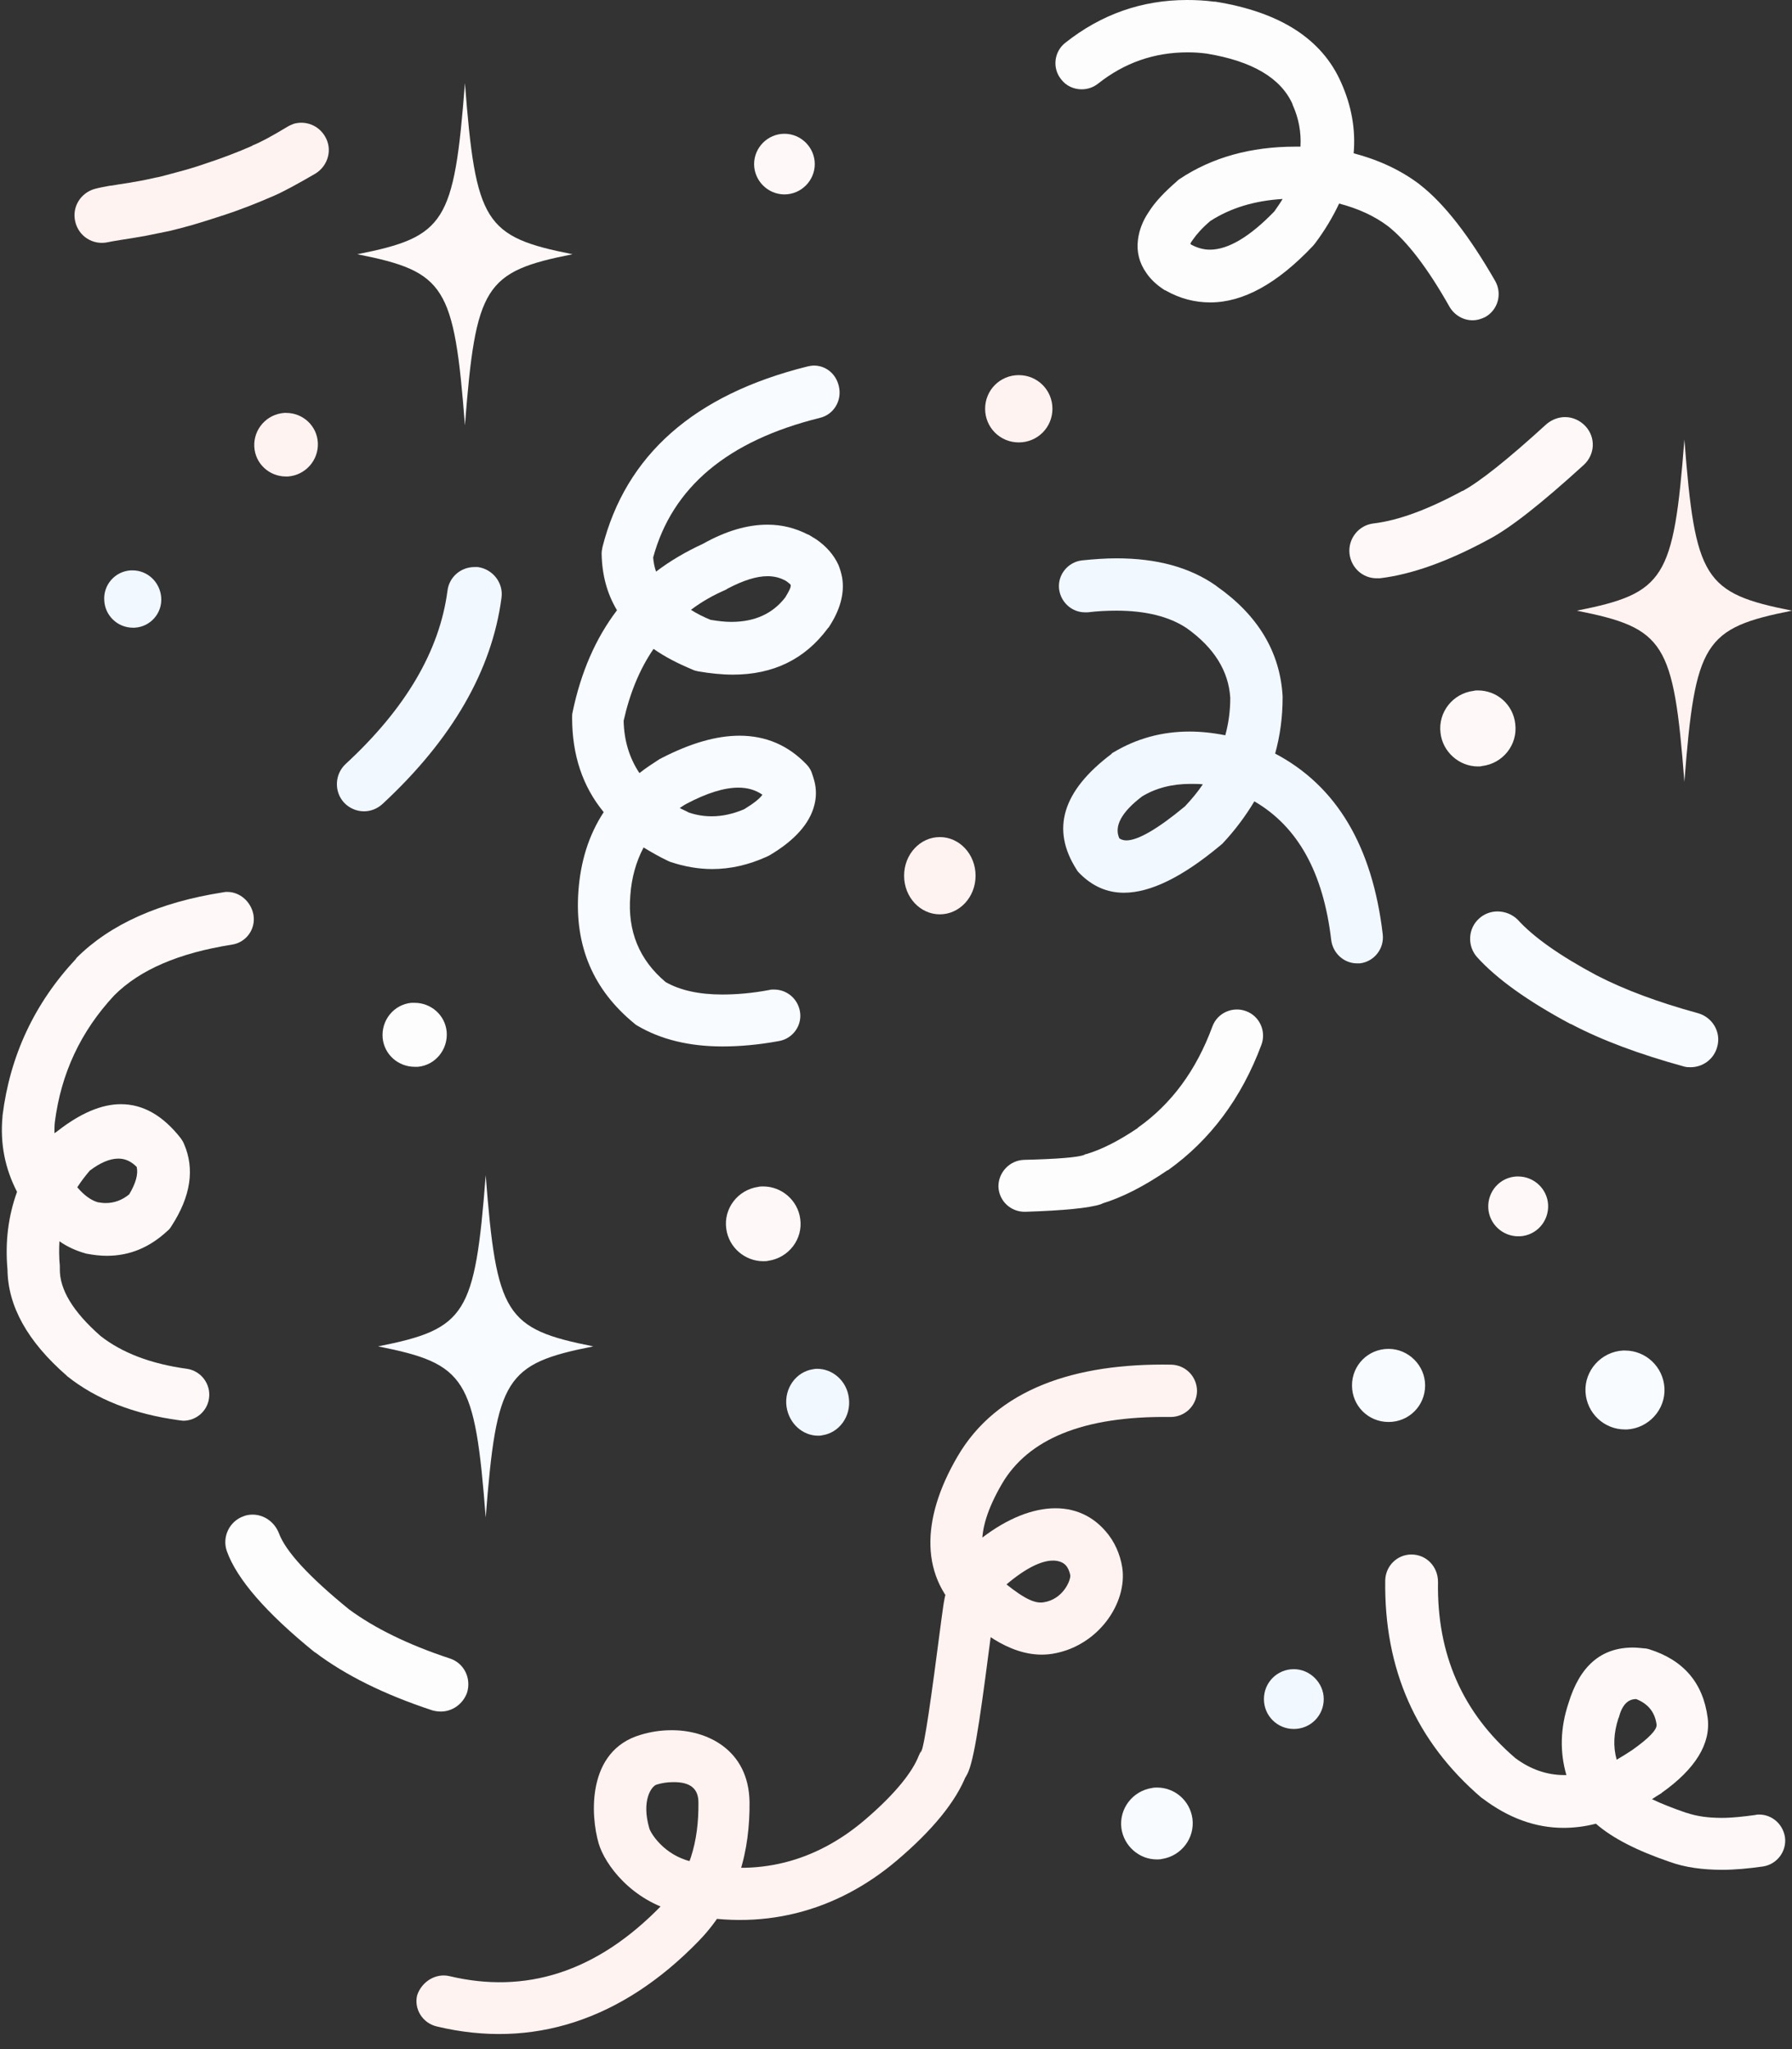 <?xml version="1.0" encoding="UTF-8" standalone="no"?><svg xmlns="http://www.w3.org/2000/svg" xmlns:xlink="http://www.w3.org/1999/xlink" fill="#000000" height="493.3" preserveAspectRatio="xMidYMid meet" version="1" viewBox="-0.4 0.0 431.3 493.3" width="431.3" zoomAndPan="magnify"><rect x="-0.4" y="0.0" width="431.3" height="493.3" fill="#333333" stroke="none"/><g id="change1_1"><path d="M184.3,138.7c1.5,0,2.8,0.3,4,0.9h0c0.3,0.1,0.5,0.3,0.7,0.4l0,0c0.5,0.4,0.8,0.6,0.9,0.8h0 c0.1,0.6-0.4,1.5-1.3,3h0c-3,3.9-7.3,5.9-13,5.9c-1.6,0-3.2-0.2-5-0.5h0c-1.7-0.7-3.3-1.5-4.7-2.4h0c2.5-1.9,5.3-3.5,8.3-4.8 c0.2-0.1,0.4-0.2,0.5-0.3C178.5,139.7,181.7,138.7,184.3,138.7z M177.3,189.6c2.3,0,4.2,0.6,5.8,1.7h0c-0.6,0.9-2.1,2.1-4.4,3.5h0 c-2.6,1.1-5.2,1.7-7.8,1.7c-1.9,0-3.7-0.3-5.5-0.9h0c-0.7-0.4-1.5-0.7-2.2-1.1h0c0.5-0.3,1-0.7,1.6-1h0 C169.7,190.9,173.9,189.6,177.3,189.6z M195.5,88c-0.5,0-1,0.1-1.5,0.2c-27.4,6.8-43.8,21.4-49.4,43.5c-0.1,0.5-0.2,1.1-0.2,1.6 c0.1,5.1,1.3,9.6,3.7,13.6h0c-5.1,6.7-8.7,14.9-10.7,24.6c-0.1,0.4-0.1,0.8-0.1,1.3c0,8.9,2.5,16.5,7.6,22.7h0 c-3.6,5.5-5.6,11.9-6.1,19.2l0,0c-0.9,13.1,3.6,23.6,13.5,31.7c0.2,0.2,0.5,0.4,0.7,0.5c5.6,3.3,12.4,5,20.5,5 c4.2,0,8.7-0.4,13.6-1.3c3.4-0.6,5.7-3.9,5-7.3c-0.6-3-3.2-5.1-6.2-5.1c-0.4,0-0.8,0-1.1,0.1c-4.2,0.8-8,1.1-11.4,1.1 c-5.5,0-10.1-1-13.6-3h0c-6.3-5.3-9.2-12.2-8.5-20.8l0,0c0.3-4.3,1.4-8.2,3.2-11.6h0c1.8,1.1,3.7,2.2,5.8,3.2 c0.2,0.1,0.4,0.2,0.7,0.3c3.3,1.1,6.7,1.7,10,1.7c4.4,0,8.8-1,13.2-3c0.2-0.1,0.4-0.2,0.6-0.3c6.1-3.6,9.7-7.7,10.8-12.1l0,0 c0.5-1.9,0.5-3.9,0-5.8c-0.2-0.7-0.4-1.4-0.7-2.2c-0.3-0.7-0.7-1.3-1.2-1.8c-4.4-4.6-9.8-6.9-16.1-6.9c-5.6,0-11.8,1.8-18.8,5.4 c-0.1,0.1-0.2,0.1-0.4,0.2c-1.7,1.1-3.4,2.2-4.9,3.4l0,0c-2.4-3.6-3.7-7.8-3.8-12.6h0c1.5-6.7,3.9-12.5,7.2-17.3h0 c2.7,1.9,5.8,3.5,9.4,5c0.4,0.2,0.8,0.3,1.3,0.4c2.9,0.5,5.7,0.8,8.4,0.8c9.7,0,17.3-3.7,22.8-11.1c0.1-0.1,0.1-0.2,0.2-0.2 c2.8-4.2,3.9-8.2,3.3-12l0,0c-0.2-1.1-0.5-2.1-0.9-3.1l0,0c-1.1-2.4-2.9-4.5-5.4-6.2l0,0c-0.6-0.4-1.2-0.7-1.8-1.1l-0.1,0 c-3.1-1.6-6.3-2.4-9.8-2.4c-4.8,0-10,1.5-15.5,4.6h0c-4.1,1.9-7.9,4.1-11.3,6.7l0,0c-0.4-1.1-0.6-2.3-0.7-3.4h0 c4.6-16.9,17.9-28.1,40.1-33.6c3.4-0.8,5.4-4.2,4.6-7.6C200.8,89.9,198.3,88,195.5,88z M390.7,325.1c-0.2,0-0.3,0-0.5,0 c-5.2,0.3-9.3,4.8-9,10c0.3,5.1,4.5,9,9.5,9c0.2,0,0.3,0,0.5,0c5.2-0.3,9.3-4.8,9-10C399.9,329,395.7,325.1,390.7,325.1z M360,219.4 c-1.6,0-3.2,0.6-4.4,1.7c-2.7,2.4-2.9,6.6-0.5,9.3c4.7,5.2,12.2,10.6,22.5,16.1c0,0,0.1,0,0.1,0c7.6,4,16.6,7.3,27.1,10.2 c0.6,0.2,1.2,0.2,1.7,0.2c2.9,0,5.6-1.9,6.4-4.9c1-3.5-1.1-7.1-4.6-8.1c-9.5-2.6-17.6-5.6-24.4-9.1h0c-9-4.8-15.3-9.3-19-13.4 C363.6,220.1,361.8,219.4,360,219.4z M142.4,324.1c-21.2,4.2-23.3,7.6-25.9,41.2c-2.6-33.7-4.8-37.1-25.9-41.2 c21.2-4.2,23.3-7.6,25.9-41.2C119.1,316.6,121.2,319.9,142.4,324.1z M142.4,324.1c-21.2,4.2-23.3,7.6-25.9,41.2 c-2.6-33.7-4.8-37.1-25.9-41.2c21.2-4.2,23.3-7.6,25.9-41.2C119.1,316.6,121.2,319.9,142.4,324.1z M142.4,324.1L142.4,324.1 c-21.2,4.2-23.3,7.6-25.9,41.2l0,0c-2.6-33.7-4.8-37.1-25.9-41.2l0,0c21.2-4.2,23.3-7.6,25.9-41.2l0,0 C119.1,316.6,121.2,319.9,142.4,324.1L142.4,324.1 M142.4,324.1L142.4,324.1c-21.2-4.2-23.3-7.6-25.9-41.2l0,0 c-2.6,33.7-4.8,37.1-25.9,41.2l0,0c21.2,4.2,23.3,7.6,25.9,41.2l0,0C119.1,331.7,121.2,328.3,142.4,324.1z M278.1,430.3 c-0.4,0-0.8,0-1.2,0.1c-4.7,0.7-8,5-7.4,9.7c0.6,4.3,4.3,7.5,8.5,7.5c0.4,0,0.8,0,1.2-0.1c4.7-0.7,8-5,7.4-9.7 C286,433.4,282.3,430.3,278.1,430.3z M333.8,324.7c-4.9,0-8.8,3.9-8.8,8.8c0,4.9,3.9,8.8,8.8,8.8c4.9,0,8.8-3.9,8.8-8.8 C342.6,328.7,338.6,324.7,333.8,324.7z" fill="#f8fbff"/></g><g id="change2_1"><path d="M308.3,47.9c-0.6,1-1.3,2-2,3h0c-5.9,6.1-11.1,9.2-15.5,9.2c-1.5,0-2.9-0.4-4.3-1.1h0 c-0.2-0.1-0.3-0.2-0.4-0.3h0c0.1-0.3,0.3-0.6,0.6-1c0.9-1.3,2.2-2.8,4.2-4.5h0C295.7,50.1,301.5,48.3,308.3,47.9L308.3,47.9z M285.3,0c-10.8,0-20.6,3.4-29.3,10.3c-2.7,2.1-3.2,6.1-1,8.8c1.2,1.6,3.1,2.4,4.9,2.4c1.4,0,2.7-0.4,3.9-1.3 c6.4-5.1,13.6-7.6,21.7-7.6c1.5,0,3,0.1,4.5,0.3h0c11,1.8,17.9,5.9,20.7,12.2l0,0.1c1.5,3.3,2.1,6.7,1.9,10.1l0,0 c-0.4,0-0.8,0-1.2,0c-10.8,0-20.1,2.6-27.9,7.8c-0.2,0.1-0.4,0.3-0.6,0.5c-3,2.6-5.3,5-6.8,7.4c-1.5,2.2-2.3,4.4-2.6,6.6l0,0 c-0.4,3,0.3,5.7,2,8.1l0,0c1,1.5,2.5,2.9,4.2,4l0,0c0.1,0.1,0.3,0.2,0.4,0.2c3.5,2,7.1,2.9,10.8,2.9c7.9,0,16.1-4.5,24.7-13.6 c0.2-0.2,0.3-0.4,0.5-0.6c2.4-3.2,4.3-6.4,5.8-9.6h0c4.6,1.2,8.5,3,11.7,5.4h0c4.6,3.6,9.6,10.1,14.9,19.5c1.2,2,3.3,3.2,5.5,3.2 c1.1,0,2.1-0.3,3.1-0.8c3-1.7,4.1-5.5,2.4-8.6c-6.2-10.8-12.2-18.6-18.1-23.2c0,0-0.1,0-0.1-0.1c-4.5-3.4-9.8-5.9-15.9-7.5h0 c0.5-5.7-0.5-11.4-3-17l0,0c-4.6-10.5-14.7-17-30.3-19.5c-0.1,0-0.2,0-0.3,0C289.5,0.1,287.4,0,285.3,0z M60.4,364.6 c-0.7,0-1.5,0.1-2.2,0.4c-3.4,1.2-5.2,5-4,8.4c2.4,6.7,9.4,14.8,21.1,24.3c0.1,0,0.1,0.1,0.2,0.1c7.3,5.5,16.6,10.1,28.1,13.9 c0.7,0.2,1.4,0.3,2.1,0.3c2.8,0,5.3-1.8,6.3-4.5c1.1-3.5-0.7-7.2-4.2-8.3c-10-3.3-18.1-7.3-24.2-11.8h0c-9.7-7.9-15.3-14-16.9-18.4 C65.6,366.3,63.1,364.6,60.4,364.6z M246.1,279.2L246.1,279.2c8.1-0.2,12.9-0.6,14.5-1.2l0,0c0,0,0,0-0.1,0c0.2-0.1,0.4-0.2,0.6-0.2 l0,0c3.7-1.1,7.8-3.2,12.4-6.3l-0.1,0c8.1-5.7,14.1-13.8,18-24.4c1.2-3.3,4.9-4.9,8.1-3.7c3.3,1.2,4.9,4.9,3.7,8.1l0,0 c-4.8,12.9-12.4,23-22.5,30.2c0,0,0,0-0.1,0l0,0c-5.7,3.9-11,6.6-16,8.1l0.6-0.2c-0.2,0.1-0.5,0.2-0.7,0.3l0,0 c-2.8,0.9-8.8,1.5-18.1,1.8c-3.5,0.1-6.4-2.6-6.5-6.1C239.9,282.2,242.6,279.3,246.1,279.2z M99.4,241.4c-0.3,0-0.5,0-0.8,0l0,0 c-4.2,0.4-7.3,4.2-6.9,8.5c0.4,4,3.8,6.9,7.7,6.9c0.3,0,0.5,0,0.8,0l0,0c4.2-0.4,7.3-4.2,6.9-8.5 C106.7,244.3,103.3,241.4,99.4,241.4z" fill="#fdfdfd"/></g><g id="change3_1"><path d="M107.8,475.7L107.8,475.7c18.1,4.3,35.3-0.7,51.2-17.2l0,0c6.6-6.8,8.8-15.3,8.7-24.6l0,0 c0-3.2-1.8-5-6.2-4.9l0,0c-1.3,0-2.6,0.2-3.9,0.6l0,0c-1.2,0.4-3.7,3.8-1.7,10.6l0,0c0,0,0,0,0,0l0,0c0,0,0,0,0,0l0,0 c0.4,1.2,3.5,6.3,10,7.9h0c16.1,4,30.1-0.1,41.6-9.8l0,0c7.9-6.7,11.8-12,13.2-15.6c0.4-1,1-1.9,1.9-2.6h0c-1.2,0.9-1.5,2-1.3,1.7 l0,0c0.9-2.2,2.3-12.1,4.9-32.1l0,0l0.4-2.9l0,0c0.8-5.8,3.1-11.2,7-14.7l0,0c12.3-10.6,24.8-12,32.1-3.5l0,0c2.2,2.5,3.5,5.6,4,8.7 l0,0c1.3,8.6-5.8,19-16.8,20.8l0,0c-9.4,1.5-17.4-5.7-20.9-8.7l0,0c-11.1-9.4-10.8-23.6-2-38.7l0,0c9.5-16.4,28.4-22.6,51.5-22.2 c3.5,0.1,6.2,2.9,6.2,6.4c-0.1,3.5-2.9,6.2-6.4,6.2l0,0c-21.3-0.3-34.3,5.5-40.5,16l0,0c-7.3,12.5-5.2,19.1-0.8,22.8l0,0 c4.8,4,8.2,6.3,10.8,5.8l0,0c4.6-0.7,6.5-5.2,6.4-6.5l0,0c-0.2-1-0.6-1.9-1.1-2.4l0,0c-0.4-0.5-4.1-4.1-14.5,4.8l0,0 c-0.9,0.8-2.3,2.9-2.8,6.8l0,0l-0.4,2.9l0,0c-2.4,18.4-4,30.9-5.7,35.1l0,0c-0.2,0.5-0.9,2.1-2.4,3.4l1.9-2.6 c-2.5,6.5-8.3,13.5-16.8,20.7l0,0c-14.3,12.1-32.4,17.4-52.7,12.4l0,0c-11.2-2.8-17.5-11.5-19-16.5l0,0c0,0,0,0,0,0l0,0c0,0,0,0,0,0 l0,0c-2-6.8-2.9-22.4,10.1-26.2l0,0c2.3-0.7,4.8-1.1,7.3-1.1l0,0c8.4-0.1,18.7,4.5,18.9,17.3l0,0c0.1,11.4-2.6,23.5-12.2,33.4l0,0 c-18.6,19.2-40.2,26.1-63.1,20.6c-3.4-0.8-5.5-4.2-4.7-7.5C101.1,477,104.5,474.9,107.8,475.7z M68.5,99.4c-0.2,0-0.3,0-0.5,0 c-4.2,0.3-7.4,3.9-7.2,8.1c0.2,4.1,3.6,7.2,7.6,7.2c0.2,0,0.3,0,0.5,0c4.2-0.3,7.4-3.9,7.2-8.1C75.9,102.5,72.5,99.4,68.5,99.4z M70.3,29.8c-0.5,0.2-1,0.4-1.5,0.7c-3.8,2.3-6.6,3.8-8.4,4.5c0,0-0.1,0-0.1,0.1c-3.4,1.5-7.3,3-11.6,4.4h0 c-2.3,0.8-4.4,1.4-6.3,1.9c-1.9,0.5-3.6,1-5,1.3c0,0-0.1,0-0.1,0c-1.3,0.3-3.1,0.7-5.4,1.1l-0.1,0c-0.8,0.2-2.6,0.4-5.5,0.9l0,0h0 l0,0c-0.1,0-0.1,0-0.2,0c-1.6,0.3-2.7,0.5-3.4,0.7c-0.1,0-0.3,0.1-0.4,0.1c-3.3,1-5.4,4.3-4.6,7.8c0.8,3.6,4.3,5.8,7.9,5 c0.5-0.1,1.5-0.3,2.8-0.5h0c3.1-0.5,5.1-0.8,6.1-1h0c2.4-0.5,4.4-0.9,5.9-1.2h0c1.7-0.4,3.6-0.9,5.7-1.5c2-0.6,4.3-1.3,6.7-2.1l0,0 c4.7-1.5,8.9-3.2,12.8-4.9h0c2.3-1,5.6-2.8,9.9-5.3c3.1-1.9,4.2-5.9,2.3-9C76.2,30.1,73.1,29,70.3,29.8z M430.9,147 c-21.2,4.2-23.3,7.6-25.9,41.2c-2.6-33.7-4.8-37.1-25.9-41.2c21.2-4.2,23.3-7.6,25.9-41.2C407.6,139.5,409.7,142.9,430.9,147z M430.9,147c-21.2,4.2-23.3,7.6-25.9,41.2c-2.6-33.7-4.8-37.1-25.9-41.2c21.2-4.2,23.3-7.6,25.9-41.2 C407.6,139.5,409.7,142.9,430.9,147z M430.9,147L430.9,147c-21.2,4.2-23.3,7.6-25.9,41.2l0,0c-2.6-33.7-4.8-37.1-25.9-41.2l0,0 c21.2-4.2,23.3-7.6,25.9-41.2l0,0C407.6,139.5,409.7,142.9,430.9,147L430.9,147 M430.9,147L430.9,147c-21.2-4.2-23.3-7.6-25.9-41.2 l0,0c-2.6,33.7-4.8,37.1-25.9,41.2l0,0c21.2,4.2,23.3,7.6,25.9,41.2l0,0C407.6,154.6,409.7,151.2,430.9,147z M244.8,90.3 c-4.5,0-8.1,3.6-8.1,8.1s3.6,8.1,8.1,8.1c4.5,0,8.1-3.6,8.1-8.1S249.3,90.3,244.8,90.3z M225.8,201.5c-4.7,0-8.6,4.1-8.6,9.3 c0,5.2,3.9,9.3,8.6,9.3c4.7,0,8.6-4.1,8.6-9.3C234.4,205.6,230.5,201.5,225.8,201.5z" fill="#fff3f2"/></g><g id="change4_1"><path d="M28.1,278.9c1.7,0,3.1,0.7,4.4,2h0c0.4,1.7-0.2,3.9-1.8,6.6h0c-1.7,1.4-3.6,2.1-5.7,2.1 c-0.6,0-1.2-0.1-1.9-0.2h0c-1.6-0.5-3.2-1.6-4.9-3.6h0c0.9-1.4,1.9-2.7,3-4h0C23.7,279.9,26,278.9,28.1,278.9z M54.3,214.7 c-0.3,0-0.6,0-1,0.1c-15.4,2.4-27.2,7.7-35.3,15.8c0,0.1-0.1,0.1-0.1,0.2c-10,10.7-15.9,23.3-17.7,37.8c0,0.1,0,0.1,0,0.2 c-0.6,6.5,0.6,12.5,3.5,18.1h0c-2.1,5.8-2.9,12-2.3,18.7l0,0c0.1,8.8,4.8,17.3,14.2,25.5c0.1,0.1,0.1,0.1,0.2,0.2 c6.9,5.5,15.9,9.1,27,10.6c0.3,0,0.6,0.1,0.9,0.1c3.1,0,5.8-2.3,6.2-5.4c0.5-3.4-1.9-6.6-5.3-7.1c-8.8-1.2-15.7-3.9-20.8-7.9h0 c-6.6-5.8-9.9-11.2-9.8-16.2c0-0.2,0-0.4,0-0.7c-0.2-2-0.2-4-0.1-5.9h0c2,1.4,4.1,2.3,6.2,2.9c0.1,0,0.2,0.1,0.4,0.1 c1.6,0.3,3.2,0.5,4.8,0.5c5.5,0,10.3-2,14.6-6c0.4-0.3,0.7-0.7,1-1.2c4.6-7.1,5.6-13.7,3-19.7c-0.2-0.5-0.5-1-0.8-1.4 c-4.3-5.5-9.1-8.2-14.4-8.2c-4.7,0-9.8,2.2-15.3,6.5l0,0c-0.1,0.1-0.2,0.2-0.3,0.2c-0.1,0.1-0.3,0.2-0.4,0.3l0,0 c0-0.9,0-1.8,0.1-2.7h0c1.5-11.7,6.2-21.8,14.3-30.5l0,0c6.2-6.2,15.6-10.2,28.3-12.2c3.4-0.5,5.8-3.7,5.2-7.2 C60,217,57.3,214.7,54.3,214.7z M393.4,409C393.4,409,393.4,409,393.4,409L393.4,409c2.8,1.1,4.5,3.1,4.9,6.1v0 c0.2,1.2-1.8,3.3-5.9,6.2h0c-1.2,0.8-2.5,1.6-3.7,2.3l0,0c-0.9-3.2-0.7-6.5,0.4-9.9c0-0.1,0-0.1,0.1-0.2 C390,410.4,391.4,409,393.4,409z M339.3,374.2c-3.4,0-6.2,2.7-6.3,6.2c-0.3,21.4,7.4,38.8,23.1,52.3c0.1,0.1,0.2,0.1,0.3,0.2 c6.2,4.7,12.7,7.1,19.5,7.1c2.5,0,5.1-0.3,7.8-1h0c4,3.5,9.9,6.5,17.8,9.2h0c3.6,1.3,7.8,1.9,12.6,1.9c3,0,6.3-0.3,9.8-0.8 c3.4-0.5,5.8-3.7,5.3-7.1c-0.5-3.1-3.1-5.4-6.2-5.4c-0.3,0-0.6,0-0.9,0.1c-3,0.4-5.6,0.7-8.1,0.7c-3.3,0-6.1-0.4-8.4-1.2l-0.1,0 c-3.2-1.1-6-2.2-8.3-3.3h0c0.7-0.5,1.4-0.9,2.2-1.4c0,0,0.1,0,0.1-0.1c8.2-5.8,11.9-11.9,11.1-18.1l0,0c-1.1-8.4-5.8-13.9-14.1-16.5 c-0.4-0.1-0.7-0.2-1.1-0.2c-1-0.1-1.9-0.2-2.8-0.2c-7.7,0-12.8,4.5-15.5,13.4h0c-2,6-2.1,11.8-0.5,17.3h0c-0.2,0-0.4,0-0.5,0 c-4.2,0-8.2-1.4-11.8-4.1h0c-12.7-10.9-18.9-25-18.6-42.4C345.7,377.1,342.9,374.2,339.3,374.2C339.4,374.2,339.4,374.2,339.3,374.2 z M365,283.2c-0.1,0-0.3,0-0.4,0c-4,0.2-7,3.6-6.8,7.6c0.2,3.8,3.4,6.8,7.2,6.8c0.1,0,0.3,0,0.4,0c4-0.2,7-3.6,6.8-7.6 C372,286.2,368.8,283.2,365,283.2z M188.4,32.2c-4,0-7.3,3.3-7.3,7.3c0,4,3.3,7.3,7.3,7.3c4,0,7.3-3.3,7.3-7.3 C195.7,35.5,192.4,32.2,188.4,32.2z M376.3,100.4c-1.6,0-3.2,0.6-4.5,1.7c-9.3,8.5-16.1,13.9-20.2,16.1l-0.1,0 c-8.3,4.5-15.4,7.1-21.3,7.8c-3.6,0.4-6.2,3.7-5.8,7.3c0.4,3.4,3.2,5.9,6.5,5.9c0.2,0,0.5,0,0.8,0c7.6-0.9,16.3-4,26.1-9.3h0 c5.2-2.7,12.8-8.7,23-18c2.7-2.5,2.9-6.6,0.4-9.3C379.9,101.2,378.1,100.4,376.3,100.4z M137.4,61.2c-21.2,4.2-23.3,7.6-25.9,41.2 c-2.6-33.7-4.8-37.1-25.9-41.2c21.2-4.2,23.3-7.6,25.9-41.2C114.1,53.7,116.2,57.1,137.4,61.2z M137.4,61.2 c-21.2,4.2-23.3,7.6-25.9,41.2c-2.6-33.7-4.8-37.1-25.9-41.2c21.2-4.2,23.3-7.6,25.9-41.2C114.1,53.7,116.2,57.1,137.4,61.2z M137.4,61.2L137.4,61.2c-21.2,4.2-23.3,7.6-25.9,41.2l0,0c-2.6-33.7-4.8-37.1-25.9-41.2l0,0c21.2-4.2,23.3-7.6,25.9-41.2l0,0 C114.1,53.7,116.2,57.1,137.4,61.2L137.4,61.2 M137.4,61.2L137.4,61.2c-21.2-4.2-23.3-7.6-25.9-41.2l0,0 c-2.6,33.7-4.8,37.1-25.9,41.2l0,0c21.2,4.2,23.3,7.6,25.9,41.2l0,0C114.1,68.8,116.2,65.4,137.4,61.2z M183.3,285.6 c-0.4,0-0.8,0-1.2,0.1c-4.9,0.7-8.4,5.2-7.7,10.1c0.6,4.5,4.5,7.8,8.9,7.8c0.4,0,0.8,0,1.2-0.1c4.9-0.7,8.4-5.2,7.7-10.1 C191.6,288.9,187.7,285.6,183.3,285.6z M355.3,166.2c-0.3,0-0.7,0-1,0.1c-5,0.6-8.6,5.1-8,10.1c0.5,4.6,4.5,8.1,9,8.1 c0.3,0,0.7,0,1-0.1c5-0.6,8.6-5.1,8-10.1C363.8,169.6,359.9,166.2,355.3,166.2z" fill="#fff8f8"/></g><g id="change5_1"><path d="M286.1,188.7c1,0,2,0,3,0.1h0c-1.2,1.8-2.7,3.6-4.3,5.3h0c-6.5,5.4-11.3,8.2-14.1,8.2 c-0.7,0-1.3-0.2-1.7-0.5h0c-1.3-2.9,0.5-6.3,5.5-10.1h0C277.8,189.7,281.7,188.7,286.1,188.7z M268.3,134.4c-2.6,0-5.4,0.2-8.3,0.5 c-3.4,0.4-5.9,3.5-5.5,6.9c0.4,3.2,3.1,5.6,6.2,5.6c0.2,0,0.5,0,0.7,0c2.4-0.3,4.8-0.4,6.9-0.4c7,0,12.7,1.4,16.9,4.2h0 c6.6,4.7,10.1,10.3,10.5,16.8h0c0,3.1-0.4,6.1-1.2,9l0,0c-3-0.6-5.9-0.9-8.6-0.9c-6.7,0-12.8,1.7-18.3,5c-0.2,0.1-0.4,0.2-0.5,0.4 c-11.8,8.9-14.6,18.1-8.4,27.8c0.2,0.4,0.5,0.7,0.8,1c3,3,6.5,4.6,10.6,4.6c6.4,0,14.1-3.8,23.1-11.3c0.2-0.2,0.4-0.3,0.6-0.5 c3.1-3.3,5.6-6.7,7.7-10.2h0c10.5,6.1,16.6,17.2,18.5,33.4c0.4,3.2,3.1,5.6,6.2,5.6c0.2,0,0.5,0,0.7,0c3.4-0.4,5.9-3.5,5.5-7 c-2.5-21.2-11.1-35.7-25.9-43.5h0c1.2-4.3,1.8-8.8,1.8-13.5c0-0.1,0-0.2,0-0.3c-0.6-10.6-5.9-19.5-15.9-26.5c0,0-0.1-0.1-0.1-0.1 C285.9,136.5,277.9,134.4,268.3,134.4z M31.5,137.3c-0.1,0-0.3,0-0.4,0l0,0c-3.8,0.2-6.7,3.5-6.4,7.3c0.2,3.6,3.2,6.5,6.9,6.5 c0.1,0,0.3,0,0.4,0l0,0c3.8-0.2,6.7-3.5,6.4-7.3C38.1,140.1,35.1,137.3,31.5,137.3z M113.8,136.5c-3.3,0-6.1,2.4-6.5,5.7 c-1.9,14.5-10.1,28.4-24.5,41.7c-2.7,2.5-2.8,6.7-0.4,9.3c1.3,1.4,3.1,2.1,4.8,2.1c1.6,0,3.2-0.6,4.5-1.8 c16.7-15.5,26.3-32.1,28.6-49.6c0.5-3.6-2.1-6.9-5.7-7.4C114.4,136.5,114.1,136.5,113.8,136.5z M311,401.8c-4,0-7.2,3.2-7.2,7.2 c0,4,3.2,7.2,7.2,7.2c4,0,7.2-3.2,7.2-7.2C318.2,405.1,314.9,401.8,311,401.8z M196.3,329.5c-0.3,0-0.6,0-1,0.1 c-4.1,0.6-7,4.6-6.4,9c0.6,4.1,3.9,7,7.6,7c0.3,0,0.6,0,1-0.1c4.1-0.6,7-4.6,6.4-9C203.4,332.4,200,329.5,196.3,329.5z" fill="#f1f8ff"/></g></svg>